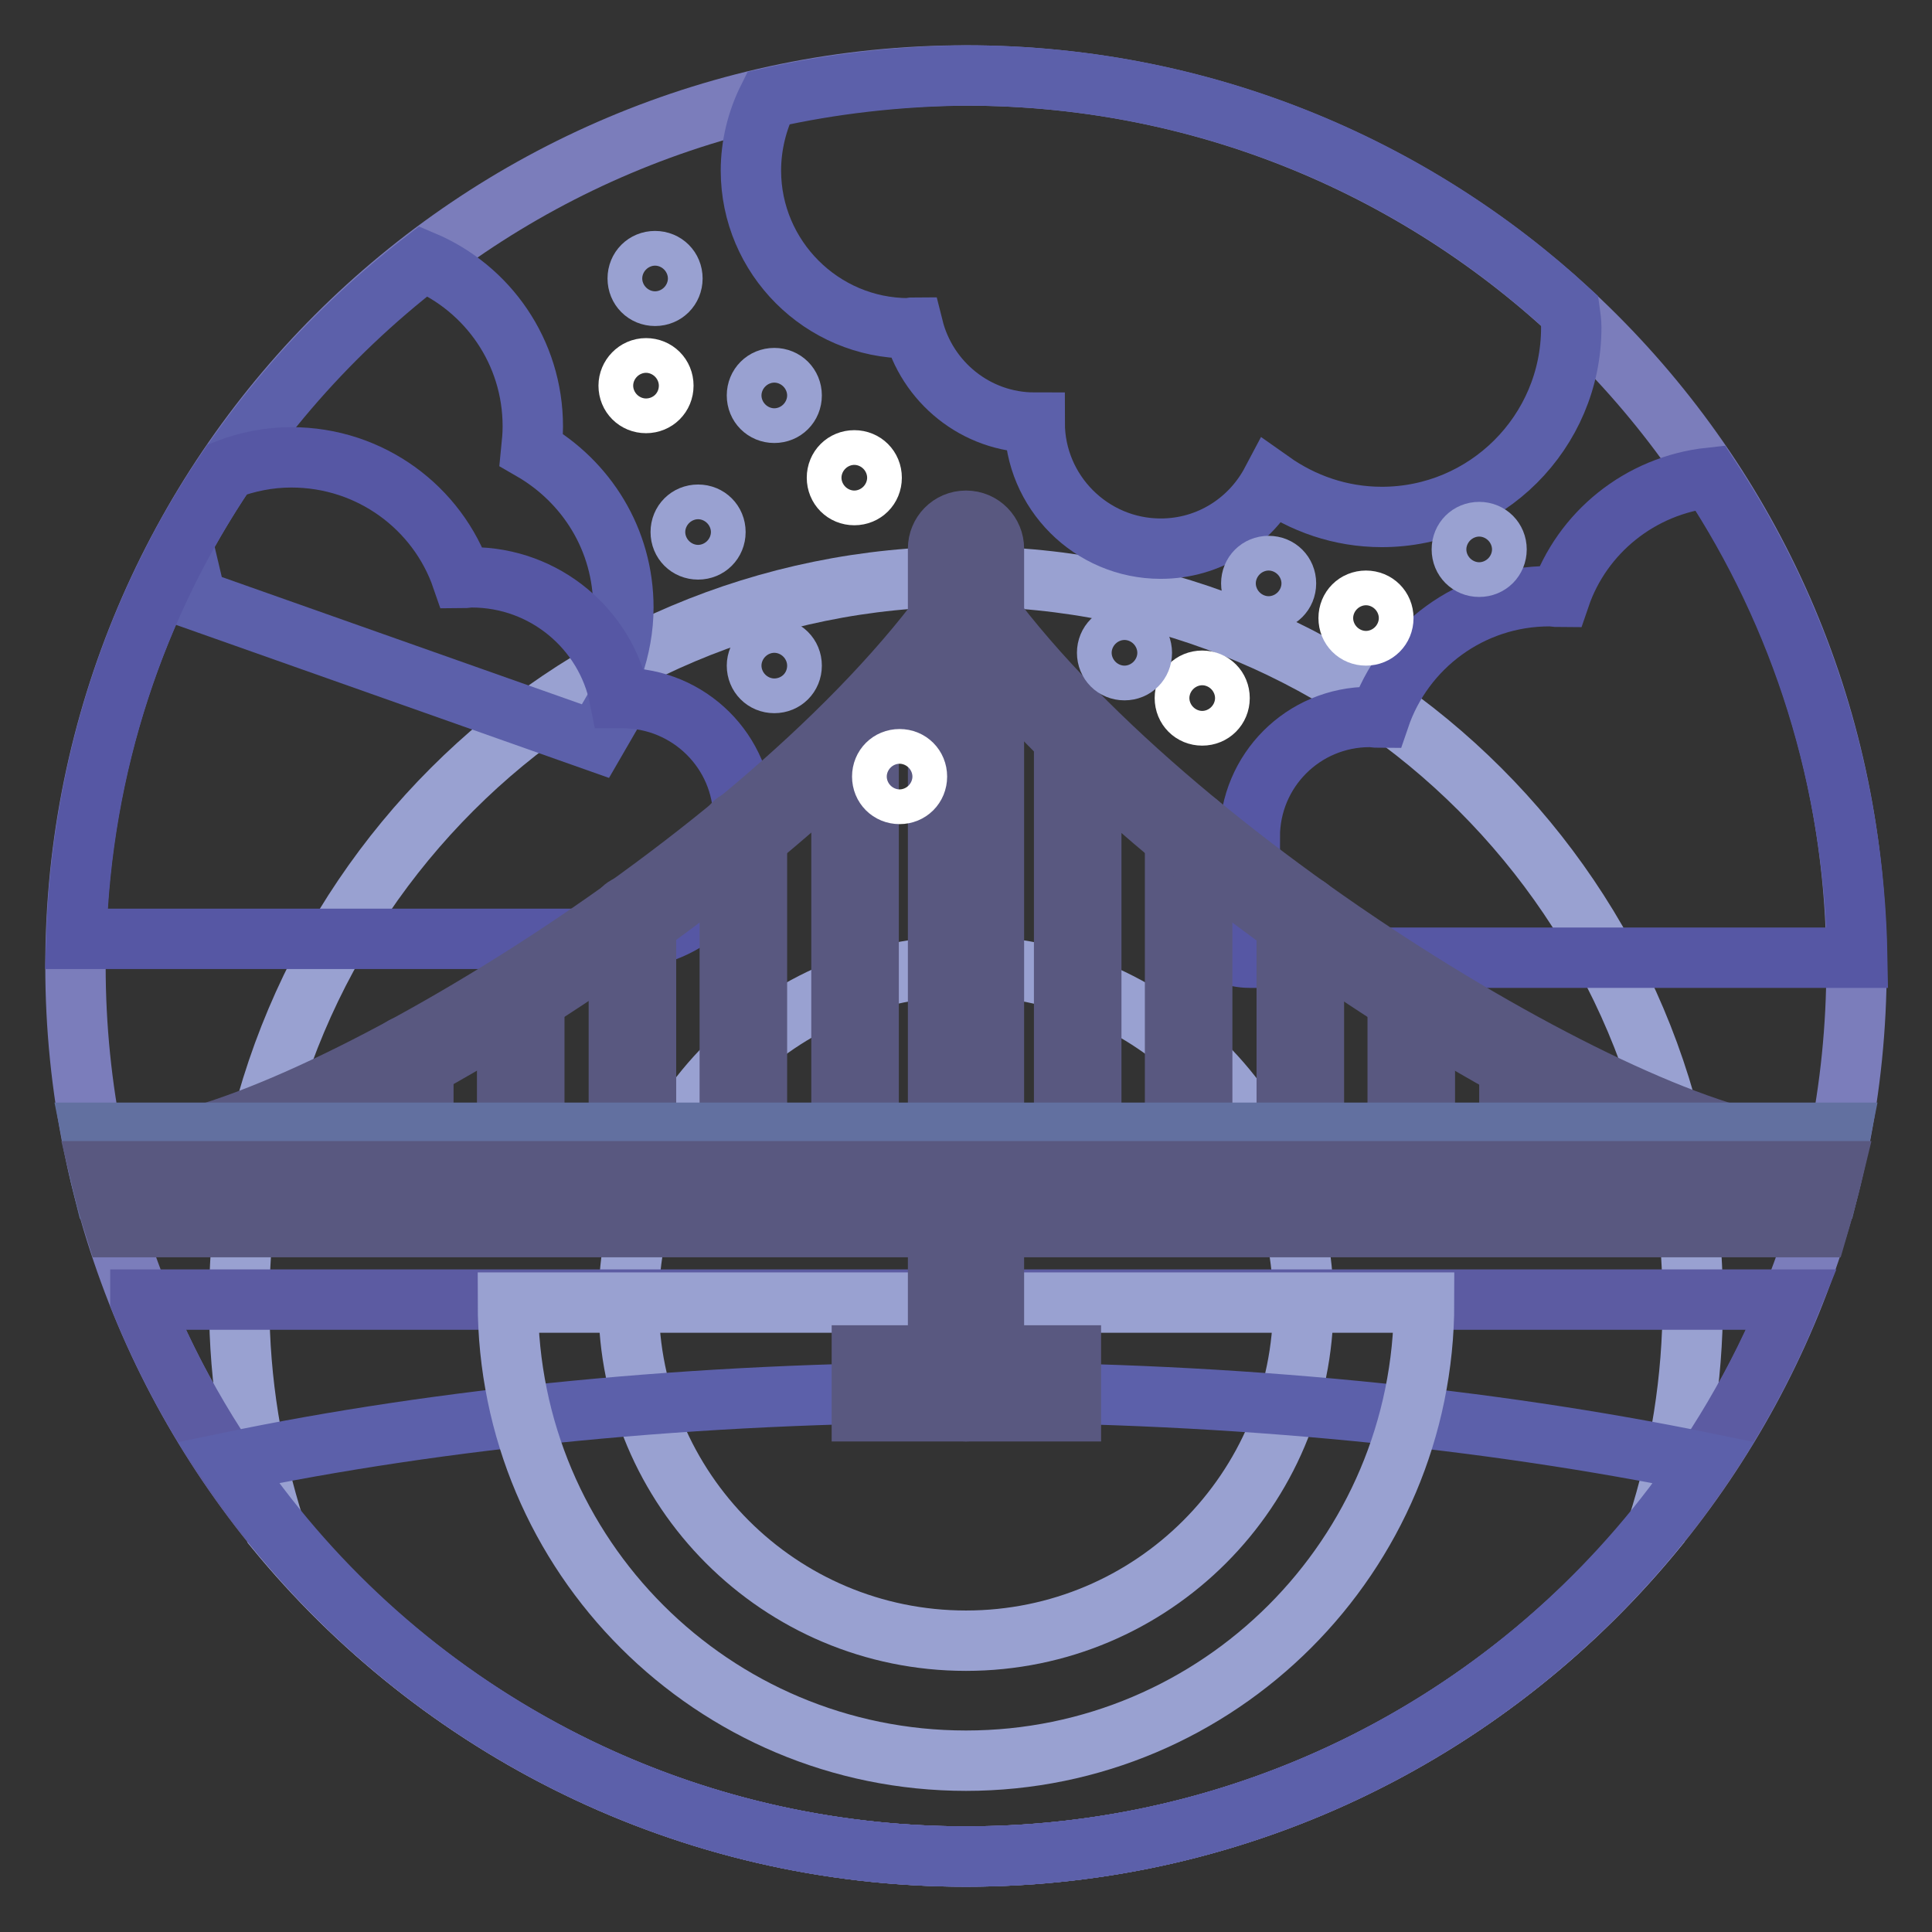 <?xml version="1.0" encoding="utf-8"?>
<!-- Svg Vector Icons : http://www.onlinewebfonts.com/icon -->
<!DOCTYPE svg PUBLIC "-//W3C//DTD SVG 1.1//EN" "http://www.w3.org/Graphics/SVG/1.1/DTD/svg11.dtd">
<svg version="1.1" xmlns="http://www.w3.org/2000/svg" xmlns:xlink="http://www.w3.org/1999/xlink" x="0px" y="0px" viewBox="0 0 256 256" enable-background="new 0 0 256 256" xml:space="preserve">
<rect x="0" y="0" width="256" height="256" fill="#333333" stroke="none"/>
<g> <path stroke-width="8" fill-opacity="0" stroke="#7b7dbb"  d="M10,128c0,65.2,52.8,118,118,118c65.2,0,118-52.8,118-118c0-65.2-52.8-118-118-118C62.8,10,10,62.8,10,128z "/> <path stroke-width="8" fill-opacity="0" stroke="#99a1d1"  d="M128,76.4c-53.2,0-96.3,43.1-96.3,96.3c0,10.4,1.7,20.4,4.7,29.8C58.1,229,91,246,128,246 c37,0,69.9-17,91.6-43.6c3.1-9.6,4.7-19.7,4.7-29.8C224.3,119.5,181.2,76.4,128,76.4z"/> <path stroke-width="8" fill-opacity="0" stroke="#99a1d1"  d="M83.3,172.7c0,24.7,20,44.7,44.7,44.7c24.7,0,44.7-20,44.7-44.7S152.7,128,128,128 C103.3,128,83.3,148,83.3,172.7z"/> <path stroke-width="8" fill-opacity="0" stroke="#5c60aa"  d="M24.2,71.9l1.8,7.6l52.9,18.7l3.3-5.7l-1-4c0.9-2.6,1.4-5.3,1.4-8c0-9-4.9-16.7-12.2-20.9 c0.1-1,0.2-2,0.2-3.1c0-9.9-6-18.3-14.5-21.9C43,44.7,32.1,57.4,24.2,71.9L24.2,71.9z"/> <path stroke-width="8" fill-opacity="0" stroke="#5657a4"  d="M82.5,92.5c-0.1,0-0.3,0-0.4,0c-1.8-9.1-9.9-16-19.6-16c-0.5,0-0.9,0.1-1.3,0.1 C58,67.3,49.1,60.6,38.6,60.6c-3,0-5.9,0.6-8.5,1.6C18,80,10.8,101.4,10.1,124.4h72.4c8.8,0,16-7.1,16-16 C98.5,99.6,91.3,92.5,82.5,92.5z M226.6,63.3c-9.3,1-17,7.3-19.9,15.8c-0.5,0-0.9-0.1-1.4-0.1c-10.4,0-19.3,6.7-22.5,16.1 c-0.4,0-0.9-0.1-1.3-0.1c-8.8,0-15.9,7.1-15.9,15.9c-4.4,0-8,3.6-8,8c0,4.4,3.6,8,8,8h80.5C245.7,103.3,238.6,81.5,226.6,63.3 L226.6,63.3z"/> <path stroke-width="8" fill-opacity="0" stroke="#5c60aa"  d="M101.8,13c-1.5,3-2.3,6.3-2.3,9.6c0,11.5,9.4,20.9,20.9,20.9c0.2,0,0.4-0.1,0.6-0.1 c1.8,7.2,8.3,12.6,16.1,12.6c0,9.2,7.5,16.7,16.7,16.7c6.4,0,11.9-3.6,14.7-8.9c4.1,2.9,9.1,4.7,14.6,4.7 c13.8,0,25.1-11.2,25.1-25.1c0-0.7-0.1-1.5-0.2-2.2c-21-19.4-49.1-31.2-80-31.2C119,10.1,110.2,11.1,101.8,13z"/> <path stroke-width="8" fill-opacity="0" stroke="#5c5ba2"  d="M18.6,172.3C36.1,215.5,78.5,246,128,246s91.9-30.5,109.4-73.8H18.6z"/> <path stroke-width="8" fill-opacity="0" stroke="#5c60aa"  d="M128,184.5c-35.9,0-69.5,3.4-97.8,9.3C51.3,225.3,87.2,246,128,246c40.8,0,76.7-20.7,97.8-52.2 C197.5,188,163.9,184.5,128,184.5z"/> <path stroke-width="8" fill-opacity="0" stroke="#99a1d1"  d="M128,233.3c33.5,0,60.7-27.2,60.7-60.7H67.3C67.3,206.2,94.5,233.3,128,233.3z"/> <path stroke-width="8" fill-opacity="0" stroke="#595880"  d="M128,187c-2,0-3.7-1.7-3.7-3.7V72.7c0-2,1.6-3.7,3.7-3.7s3.7,1.7,3.7,3.7v110.6 C131.7,185.3,130,187,128,187z M113.3,155.7c-1,0-1.8-0.8-1.8-1.8V98.5c0-1,0.8-1.8,1.8-1.8s1.8,0.8,1.8,1.8v55.3 C115.1,154.8,114.3,155.7,113.3,155.7z M98.5,155.7c-1,0-1.8-0.8-1.8-1.8v-43.5c0-1,0.8-1.8,1.8-1.8s1.8,0.8,1.8,1.8v43.5 C100.3,154.8,99.5,155.7,98.5,155.7z M83.8,155.7c-1,0-1.8-0.8-1.8-1.8v-32.2c0-1,0.8-1.8,1.8-1.8s1.8,0.8,1.8,1.8v32.2 C85.6,154.8,84.8,155.7,83.8,155.7z M69,155.7c-1,0-1.8-0.8-1.8-1.8v-22.1c0-1,0.8-1.8,1.8-1.8s1.8,0.8,1.8,1.8v22.1 C70.8,154.8,70,155.7,69,155.7z M54.3,155.7c-1,0-1.8-0.8-1.8-1.8v-13.6c0-1,0.8-1.8,1.8-1.8s1.8,0.8,1.8,1.8v13.6 C56.1,154.8,55.3,155.7,54.3,155.7z M142.8,155.7c-1,0-1.8-0.8-1.8-1.8V98.5c0-1,0.8-1.8,1.8-1.8s1.8,0.8,1.8,1.8v55.3 C144.6,154.8,143.8,155.7,142.8,155.7z M157.5,155.7c-1,0-1.8-0.8-1.8-1.8v-43.5c0-1,0.8-1.8,1.8-1.8s1.8,0.8,1.8,1.8v43.5 C159.3,154.8,158.5,155.7,157.5,155.7z M172.3,155.7c-1,0-1.8-0.8-1.8-1.8v-32.2c0-1,0.8-1.8,1.8-1.8s1.8,0.8,1.8,1.8v32.2 C174.1,154.8,173.3,155.7,172.3,155.7z M187,155.7c-1,0-1.8-0.8-1.8-1.8v-22.1c0-1,0.8-1.8,1.8-1.8s1.8,0.8,1.8,1.8v22.1 C188.8,154.8,188,155.7,187,155.7z M201.8,155.7c-1,0-1.8-0.8-1.8-1.8v-13.6c0-1,0.8-1.8,1.8-1.8s1.8,0.8,1.8,1.8v13.6 C203.6,154.8,202.8,155.7,201.8,155.7z"/> <path stroke-width="8" fill-opacity="0" stroke="#595880"  d="M238.6,155.7c-22.9,0-88.1-40.7-112.1-74.5c-0.6-0.8-0.4-2,0.4-2.6c0.8-0.6,2-0.4,2.6,0.4l0,0 c25.2,35.5,89.1,73,109.1,73c1,0,1.8,0.8,1.8,1.8S239.6,155.7,238.6,155.7z"/> <path stroke-width="8" fill-opacity="0" stroke="#595880"  d="M17.4,155.7c-1,0-1.8-0.8-1.8-1.8s0.8-1.8,1.8-1.8c20.1,0,84-37.5,109.1-73c0.6-0.8,1.7-1,2.6-0.4 s1,1.7,0.4,2.6l0,0C105.5,115,40.2,155.7,17.4,155.7z"/> <path stroke-width="8" fill-opacity="0" stroke="#6270a0"  d="M13.7,157.5h228.6c0.6-2.4,1.1-4.9,1.6-7.4H12.1C12.6,152.6,13.1,155.1,13.7,157.5z"/> <path stroke-width="8" fill-opacity="0" stroke="#595880"  d="M15.2,162.6h225.7c0.7-2.4,1.4-4.9,2-7.4H13.2C13.8,157.7,14.4,160.1,15.2,162.6z M114.2,179.6h27.7v7.4 h-27.7V179.6z"/> <path stroke-width="8" fill-opacity="0" stroke="#ffffff"  d="M83.3,51.1c0,1.3,1,2.3,2.3,2.3s2.3-1,2.3-2.3c0-1.3-1-2.3-2.3-2.3S83.3,49.9,83.3,51.1z"/> <path stroke-width="8" fill-opacity="0" stroke="#ffffff"  d="M110.9,63.3c0,1.3,1,2.3,2.3,2.3s2.3-1,2.3-2.3c0-1.3-1-2.3-2.3-2.3S110.9,62,110.9,63.3z"/> <path stroke-width="8" fill-opacity="0" stroke="#ffffff"  d="M157,92.5c0,1.3,1,2.3,2.3,2.3s2.3-1,2.3-2.3c0-1.3-1-2.3-2.3-2.3S157,91.2,157,92.5z"/> <path stroke-width="8" fill-opacity="0" stroke="#ffffff"  d="M178.7,81.9c0,1.3,1,2.3,2.3,2.3s2.3-1,2.3-2.3s-1-2.3-2.3-2.3S178.7,80.6,178.7,81.9z"/> <path stroke-width="8" fill-opacity="0" stroke="#ffffff"  d="M116.9,102.9c0,1.3,1,2.3,2.3,2.3s2.3-1,2.3-2.3s-1-2.3-2.3-2.3S116.9,101.6,116.9,102.9z"/> <path stroke-width="8" fill-opacity="0" stroke="#99a1d1"  d="M84.5,36.9c0,1.3,1,2.3,2.3,2.3s2.3-1,2.3-2.3c0-1.3-1-2.3-2.3-2.3S84.5,35.6,84.5,36.9z"/> <path stroke-width="8" fill-opacity="0" stroke="#99a1d1"  d="M100.3,52.4c0,1.3,1,2.3,2.3,2.3s2.3-1,2.3-2.3s-1-2.3-2.3-2.3S100.3,51.1,100.3,52.4z"/> <path stroke-width="8" fill-opacity="0" stroke="#99a1d1"  d="M100.3,88.2c0,1.3,1,2.3,2.3,2.3s2.3-1,2.3-2.3s-1-2.3-2.3-2.3S100.3,87,100.3,88.2z"/> <path stroke-width="8" fill-opacity="0" stroke="#99a1d1"  d="M90.2,70.5c0,1.3,1,2.3,2.3,2.3s2.3-1,2.3-2.3s-1-2.3-2.3-2.3S90.2,69.2,90.2,70.5z"/> <path stroke-width="8" fill-opacity="0" stroke="#99a1d1"  d="M165.8,77.3c0,1.3,1,2.3,2.3,2.3s2.3-1,2.3-2.3s-1-2.3-2.3-2.3S165.8,76,165.8,77.3z"/> <path stroke-width="8" fill-opacity="0" stroke="#99a1d1"  d="M193.7,72.8c0,1.3,1,2.3,2.3,2.3s2.3-1,2.3-2.3s-1-2.3-2.3-2.3S193.7,71.5,193.7,72.8z"/> <path stroke-width="8" fill-opacity="0" stroke="#99a1d1"  d="M146.7,86.5c0,1.3,1,2.3,2.3,2.3s2.3-1,2.3-2.3s-1-2.3-2.3-2.3S146.7,85.2,146.7,86.5z"/></g>
</svg>